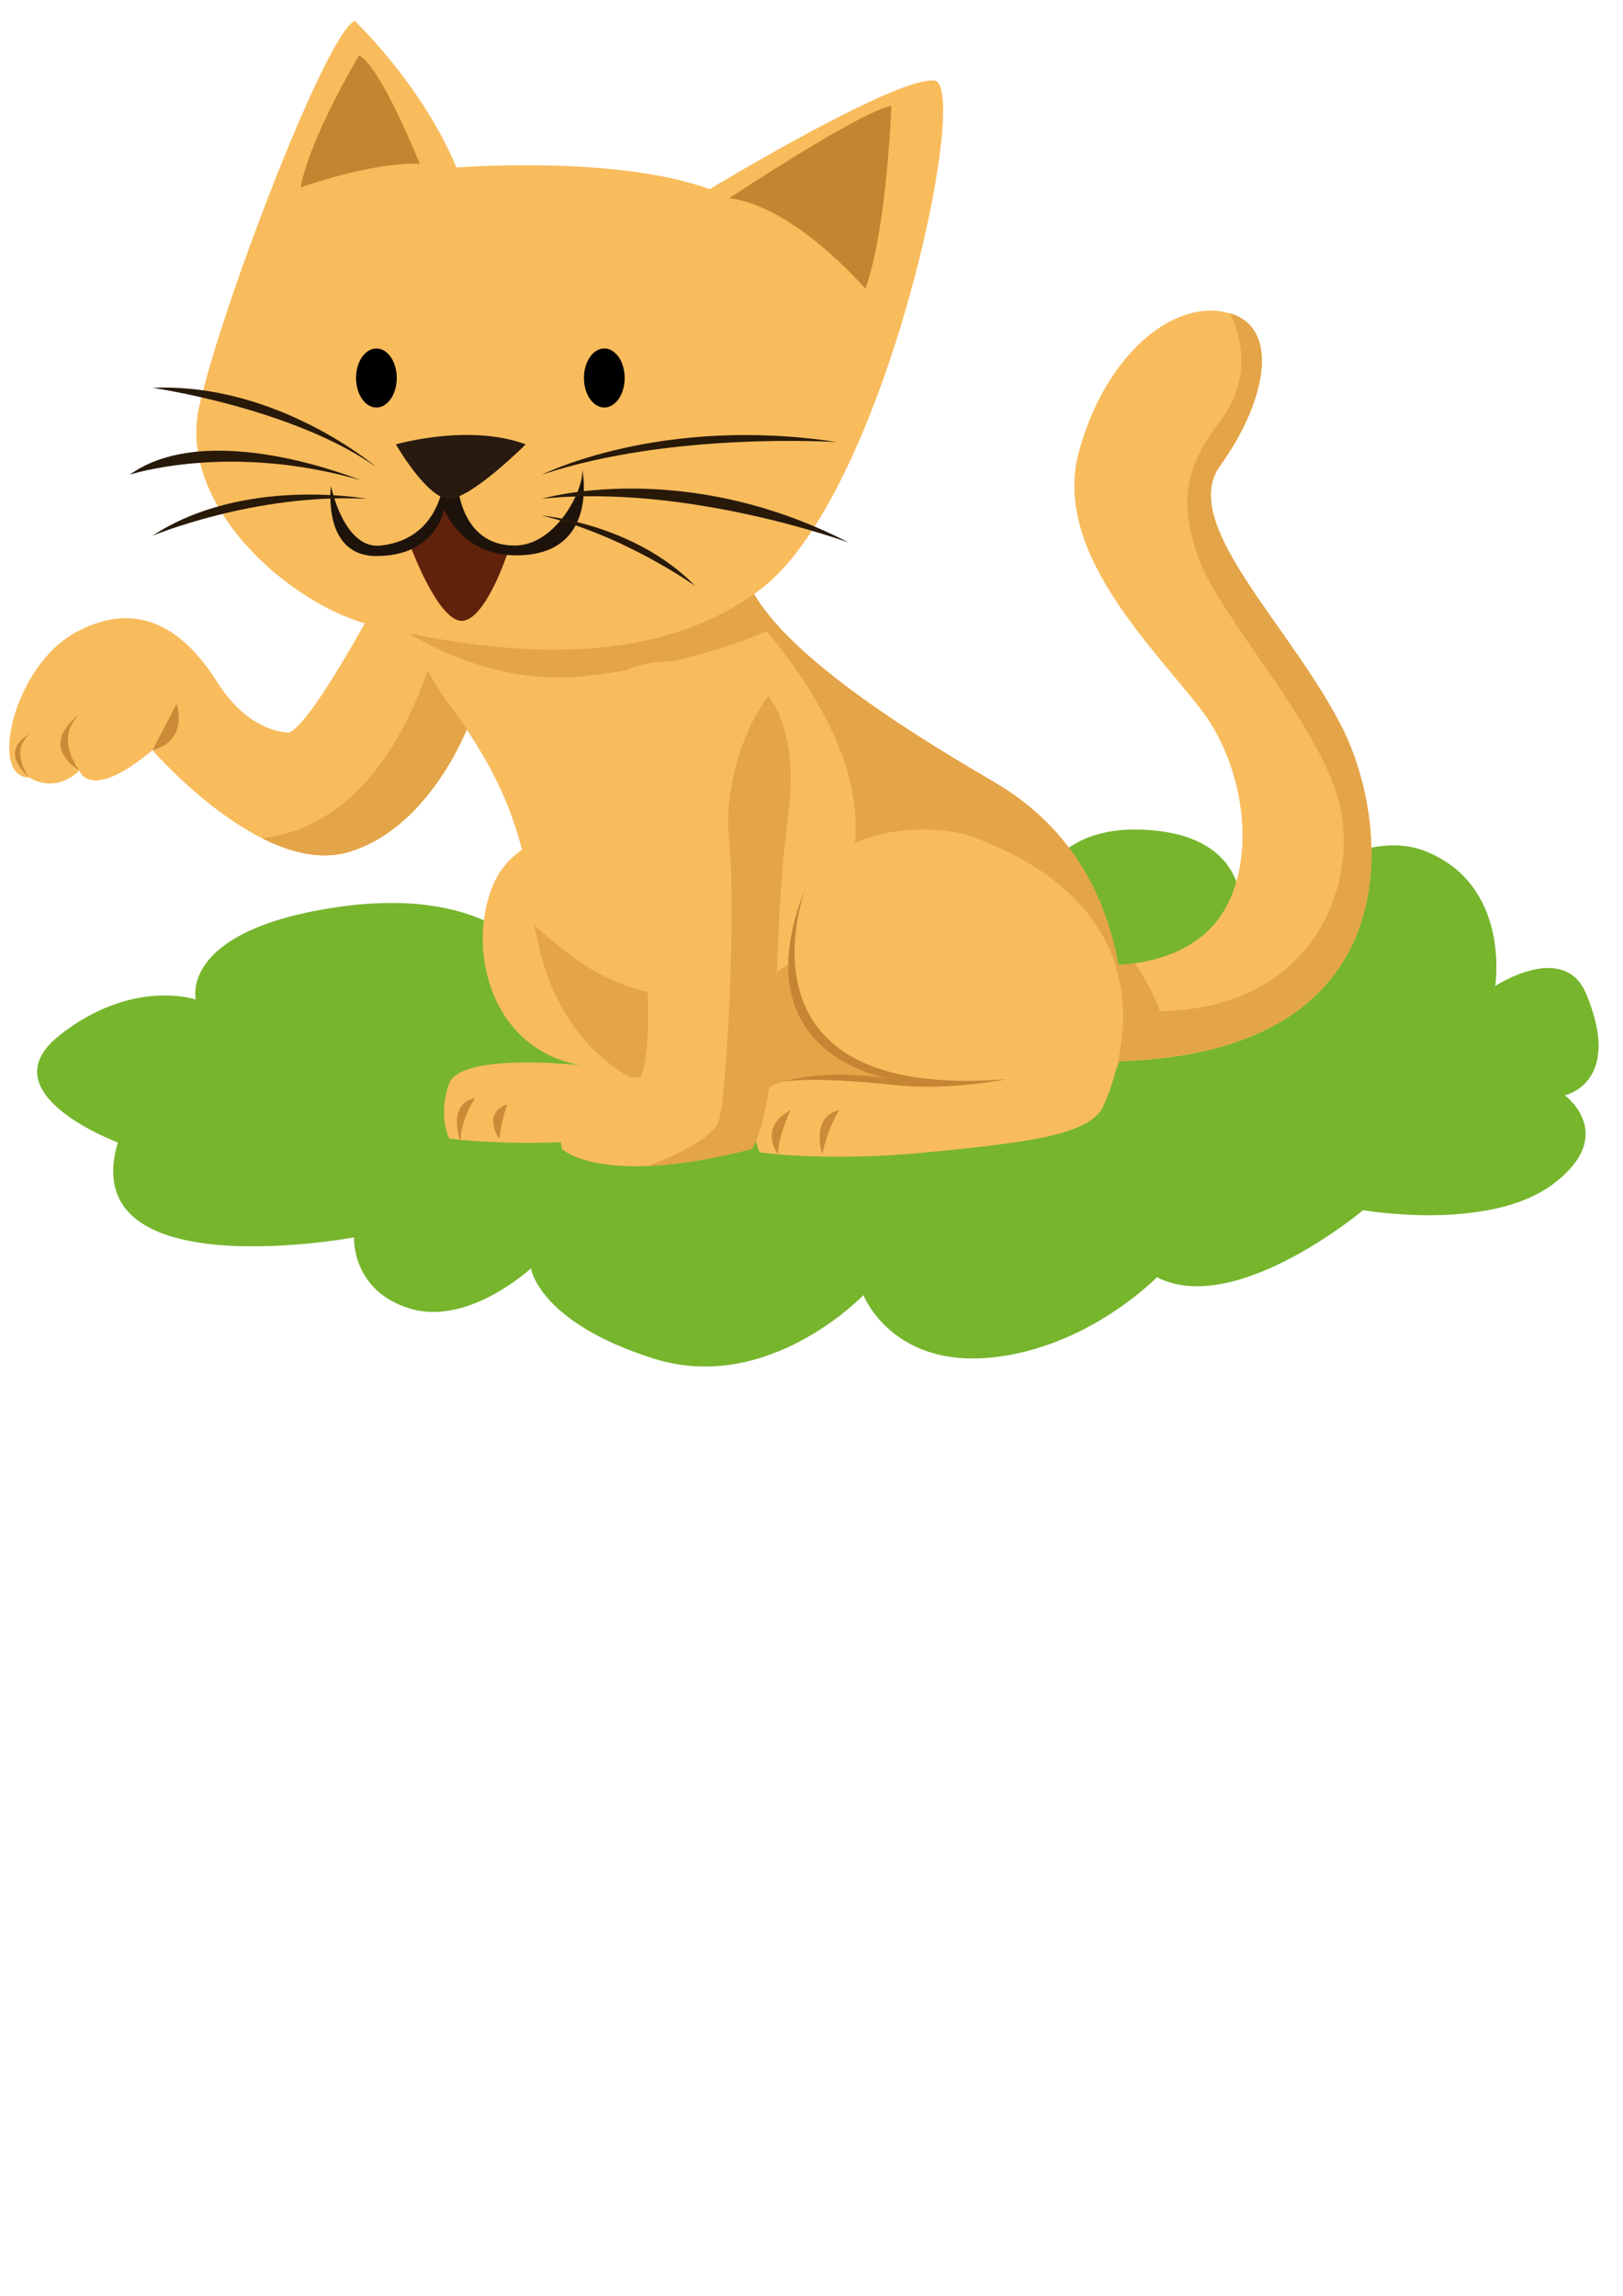 <?xml version="1.0" encoding="UTF-8" standalone="no"?>
<!-- Created with Inkscape (http://www.inkscape.org/) -->

<svg
   xmlns:dc="http://purl.org/dc/elements/1.1/"
   xmlns:cc="http://creativecommons.org/ns#"
   xmlns:rdf="http://www.w3.org/1999/02/22-rdf-syntax-ns#"
   xmlns:svg="http://www.w3.org/2000/svg"
   xmlns="http://www.w3.org/2000/svg"
   xmlns:sodipodi="http://sodipodi.sourceforge.net/DTD/sodipodi-0.dtd"
   xmlns:inkscape="http://www.inkscape.org/namespaces/inkscape"
   width="210mm"
   height="297mm"
   viewBox="0 0 744.094 1052.362"
   id="svg7885"
   version="1.1"
   inkscape:version="0.91 r13725"
   sodipodi:docname="Katze.svg">
  <defs
     id="defs7887">
    <clipPath
       clipPathUnits="userSpaceOnUse"
       id="clipPath4622">
      <path
         d="m 260.314,738.063 c 0,0 -5.875,4.191 -8.98,-2.39 l 0,0 c 0,0 -4.953,0.601 -7.468,-4.083 l 0,0 c -2.516,-4.683 0.748,-6.726 0.748,-6.726 l 0,0 c 0,0 -4.624,-7.853 3.435,-10.398 l 0,0 c 0,0 1.445,-8.606 8.896,-4.843 l 0,0 c 0,0 8.1,-7.533 13.095,1.192 l 0,0 c 0,0 11.763,-5.312 12.042,5.361 l 0,0 c 0,0 3.471,1.648 3.162,4.721 l 0,0 c -0.309,3.074 -3.436,4.679 -3.436,4.679 l 0,0 c 0,0 4.523,8.931 -5.622,8.698 l 0,0 c 0,0 -0.066,7.403 -6.482,4.869 l 0,0 c -1.801,1.566 -3.355,2.119 -4.65,2.119 l 0,0 c -3.116,0 -4.74,-3.199 -4.74,-3.199"
         id="path4624"
         inkscape:connector-curvature="0" />
    </clipPath>
    <clipPath
       clipPathUnits="userSpaceOnUse"
       id="clipPath4602">
      <path
         d="M 0,800 800,800 800,0 0,0 0,800 Z"
         id="path4604"
         inkscape:connector-curvature="0" />
    </clipPath>
    <clipPath
       clipPathUnits="userSpaceOnUse"
       id="clipPath4586">
      <path
         d="m 252.215,711.337 c 0,0 -18.168,-31.307 -15.295,-37.42 l 0,0 c 2.872,-6.112 35.732,-8.123 38.16,-2.148 l 0,0 c 2.427,5.975 0.1,38.918 -0.406,41.359 l 0,0 c -0.293,1.412 -5.815,4.155 -11.545,4.155 l 0,0 c -4.176,0 -8.461,-1.456 -10.914,-5.946"
         id="path4588"
         inkscape:connector-curvature="0" />
    </clipPath>
    <clipPath
       clipPathUnits="userSpaceOnUse"
       id="clipPath4574">
      <path
         d="M 0,800 800,800 800,0 0,0 0,800 Z"
         id="path4576"
         inkscape:connector-curvature="0" />
    </clipPath>
    <clipPath
       clipPathUnits="userSpaceOnUse"
       id="clipPath4562">
      <path
         d="m 298.304,747.184 c -8.317,3.684 -11.04,-4.687 -11.04,-4.687 l 0,0 c -13.29,1.069 -14.315,-11.418 -14.315,-11.418 l 0,0 c -10.611,-2.78 -4.563,-15.345 -4.563,-15.345 l 0,0 c -3.644,-1.885 0.435,-9.423 0.435,-9.423 l 0,0 c -3.38,-0.04 -3.528,-5.522 -0.314,-8.438 l 0,0 c -3.457,-1.413 -2.796,-9.653 1.897,-12.008 l 0,0 c -1.517,-4.097 4.289,-6.685 4.289,-6.685 l 0,0 c 0.073,-7.253 9.953,-8.915 9.953,-8.915 l 0,0 c 0.514,-2.281 3.335,-6.46 6.854,-3.945 l 0,0 c 1.431,-3.156 8.123,-4.296 11.18,-1.408 l 0,0 c 1.477,-2.331 10.928,-3.032 12.549,0.073 l 0,0 c 5.467,-2.902 12.286,1.098 13.309,4.968 l 0,0 c 8.892,-2.041 10.208,4.183 10.208,4.183 l 0,0 c 4.523,-2.507 10.638,3.262 10.08,7.636 l 0,0 c 2.244,-0.126 5.541,1.296 4.827,5.747 l 0,0 c 6.891,2.415 6.695,13.226 2.021,15.902 l 0,0 c 3.378,2.867 3.341,13.645 -1.553,15.278 l 0,0 c 4.399,3.844 0.014,11.67 -3.71,11.236 l 0,0 c 0.768,2.209 -0.563,10.004 -8.051,8.415 l 0,0 c 1.291,5.799 -8.191,11.64 -12.237,8.329 l 0,0 c -2.331,4.313 -12.245,5.354 -16.464,1.829 l 0,0 c -2.176,2.213 -4.417,2.99 -6.493,2.99 l 0,0 c -4.893,-0.001 -8.862,-4.314 -8.862,-4.314"
         id="path4564"
         inkscape:connector-curvature="0" />
    </clipPath>
    <clipPath
       clipPathUnits="userSpaceOnUse"
       id="clipPath4546">
      <path
         d="M 0,800 800,800 800,0 0,0 0,800 Z"
         id="path4548"
         inkscape:connector-curvature="0" />
    </clipPath>
    <clipPath
       clipPathUnits="userSpaceOnUse"
       id="clipPath4534">
      <path
         d="m 331.812,671.933 c 0,0 3.808,-16.171 4.405,-18.886 l 0,0 c 0,0 4.277,-0.347 6.365,0.608 l 0,0 c -0.387,5.993 -1.183,17.856 -1.672,21.797 l 0,0 c -0.175,1.414 -0.796,1.956 -1.64,1.956 l 0,0 c -2.353,0 -6.439,-4.206 -7.458,-5.475"
         id="path4536"
         inkscape:connector-curvature="0" />
    </clipPath>
    <clipPath
       clipPathUnits="userSpaceOnUse"
       id="clipPath4518">
      <path
         d="M 0,800 800,800 800,0 0,0 0,800 Z"
         id="path4520"
         inkscape:connector-curvature="0" />
    </clipPath>
    <clipPath
       clipPathUnits="userSpaceOnUse"
       id="clipPath4506">
      <path
         d="m 297.981,667.048 c -1.851,-0.444 -3.637,-0.888 -4.45,-0.842 l 0,0 c -0.073,0.005 4.536,-15.729 5.164,-17.909 l 0,0 c 0,0 3.439,-1.07 5.865,0.304 l 0,0 c -0.248,6.396 -0.871,17.615 -0.882,18.798 l 0,0 c -0.004,0.356 -0.393,0.495 -1.02,0.495 l 0,0 c -1.095,0 -2.915,-0.423 -4.677,-0.846"
         id="path4508"
         inkscape:connector-curvature="0" />
    </clipPath>
    <clipPath
       clipPathUnits="userSpaceOnUse"
       id="clipPath4490">
      <path
         d="M 0,800 800,800 800,0 0,0 0,800 Z"
         id="path4492"
         inkscape:connector-curvature="0" />
    </clipPath>
    <clipPath
       clipPathUnits="userSpaceOnUse"
       id="clipPath4478">
      <path
         d="m 280.384,672.664 c 0,0 4.604,-17.269 4.882,-18.036 l 0,0 c 0,0 2.663,-1.084 4.168,-1.068 l 0,0 c 0.089,3.861 0.253,12.313 0.044,14.639 l 0,0 c -0.264,2.938 -5.694,4.47 -8.776,4.47 l 0,0 c -0.109,0 -0.215,-0.002 -0.318,-0.005"
         id="path4480"
         inkscape:connector-curvature="0" />
    </clipPath>
    <clipPath
       clipPathUnits="userSpaceOnUse"
       id="clipPath4462">
      <path
         d="M 0,800 800,800 800,0 0,0 0,800 Z"
         id="path4464"
         inkscape:connector-curvature="0" />
    </clipPath>
    <clipPath
       clipPathUnits="userSpaceOnUse"
       id="clipPath4450">
      <path
         d="m 322.078,668.534 -0.025,-0.428 c 0,0 3.349,-11.678 3.662,-12.821 l 0,0 c 0.65,-0.162 1.822,-0.284 3.759,-0.045 l 0,0 c -0.189,4.337 -0.688,13.231 -1.349,15.956 l 0,0 c -0.194,0.8 -0.603,1.11 -1.12,1.111 l 0,0 c -1.802,0 -4.927,-3.773 -4.927,-3.773"
         id="path4452"
         inkscape:connector-curvature="0" />
    </clipPath>
    <clipPath
       clipPathUnits="userSpaceOnUse"
       id="clipPath4850">
      <path
         d="m 476.04,722.415 c -3.597,-0.15 -4.206,-1.472 -4.626,-6.098 l 0,0 c -0.422,-4.626 -2.944,-29.539 -4.206,-32.642 l 0,0 c -1.262,-3.103 3.364,-9.905 10.723,-8.607 l 0,0 c 7.36,1.299 12.617,5.613 13.248,8.607 l 0,0 c 0.627,2.978 -4.982,38.742 -14.965,38.743 l 0,0 c -0.058,0 -0.116,-10e-4 -0.174,-0.003"
         id="path4852"
         inkscape:connector-curvature="0" />
    </clipPath>
    <clipPath
       clipPathUnits="userSpaceOnUse"
       id="clipPath4838">
      <path
         d="M 0,800 800,800 800,0 0,0 0,800 Z"
         id="path4840"
         inkscape:connector-curvature="0" />
    </clipPath>
    <clipPath
       clipPathUnits="userSpaceOnUse"
       id="clipPath4822">
      <path
         d="m 526.293,687.369 c 0,0 -0.842,-15.562 9.041,-22.324 l 0,0 c 0,0 2.943,-7.812 3.154,-12.438 l 0,0 c 0,0 -7.808,-2.884 -6.107,-6.939 l 0,0 c 0.274,-0.652 11.364,-1.471 14.097,0 l 0,0 c 2.733,1.473 4.626,5.467 4.626,5.467 l 0,0 c 0,0 4.29,25.833 2.247,37.662 l 0,0 c -0.913,5.284 -6.412,7.547 -12.215,7.548 l 0,0 c -7.187,0 -14.843,-3.471 -14.843,-8.976"
         id="path4824"
         inkscape:connector-curvature="0" />
    </clipPath>
    <clipPath
       clipPathUnits="userSpaceOnUse"
       id="clipPath4810">
      <path
         d="M 0,800 800,800 800,0 0,0 0,800 Z"
         id="path4812"
         inkscape:connector-curvature="0" />
    </clipPath>
    <clipPath
       clipPathUnits="userSpaceOnUse"
       id="clipPath4794">
      <path
         d="m 482.978,675.068 c -0.581,-1.681 3.995,-14.471 5.046,-17.415 l 0,0 c 1.051,-2.944 0,-10.303 0,-10.303 l 0,0 c 0,0 -6.297,1.893 -6.303,-6.939 l 0,0 c 0,0 11.349,-1.892 16.817,0 l 0,0 c 0,0 2.313,2.524 3.153,5.047 l 0,0 c 0.842,2.523 1.683,11.354 3.575,15.139 l 0,0 c 1.892,3.785 2.313,7.17 0,14.308 l 0,0 c -1.32,4.074 -6.953,7.716 -12.368,7.716 l 0,0 c -4.074,0 -8.024,-2.061 -9.92,-7.553"
         id="path4796"
         inkscape:connector-curvature="0" />
    </clipPath>
    <clipPath
       clipPathUnits="userSpaceOnUse"
       id="clipPath4762">
      <path
         d="M 0,800 800,800 800,0 0,0 0,800 Z"
         id="path4764"
         inkscape:connector-curvature="0" />
    </clipPath>
    <clipPath
       clipPathUnits="userSpaceOnUse"
       id="clipPath4750">
      <path
         d="m 553.456,708.327 c -2.694,-4.836 -10.37,-6.306 -10.37,-6.306 l 0,0 c -3.603,-6.306 7.808,-5.676 7.808,-5.676 l 0,0 c 0,0 8.41,3.151 9.882,13.033 l 0,0 c 1.472,9.883 -6.874,13.04 -6.874,13.04 l 0,0 c 2.589,-2.519 2.249,-9.254 -0.446,-14.091"
         id="path4752"
         inkscape:connector-curvature="0" />
    </clipPath>
    <clipPath
       clipPathUnits="userSpaceOnUse"
       id="clipPath4738">
      <path
         d="M 0,800 800,800 800,0 0,0 0,800 Z"
         id="path4740"
         inkscape:connector-curvature="0" />
    </clipPath>
    <clipPath
       clipPathUnits="userSpaceOnUse"
       id="clipPath4726">
      <path
         d="m 451.018,718.846 c 0,0 -24.18,-6.251 -29.648,-7.018 l 0,0 c -5.466,-0.768 -7.569,-3.402 -9.041,-11.231 l 0,0 c -1.472,-7.829 -3.364,-12.529 -1.682,-13.228 l 0,0 c 1.682,-0.699 9.882,2.244 9.882,2.244 l 0,0 c 0,0 5.467,-9.479 9.252,-9.575 l 0,0 c 3.785,-0.097 14.508,7.331 14.508,7.331 l 0,0 c 0,0 13.247,-4.642 17.452,-5.614 l 0,0 c 0,0 6.729,-13.523 14.299,-16.71 l 0,0 c 7.569,-3.187 22.918,-7.602 36.586,-5.079 l 0,0 c 13.667,2.523 26.493,8.2 32.38,10.934 l 0,0 c 5.888,2.734 8.831,8.757 8.41,16.469 l 0,0 c -0.42,7.712 0.421,14.86 -6.097,14.86 l 0,0 c -6.518,0 -42.684,-4.415 -62.659,2.524 l 0,0 c 0,0 -2.07,24.963 -18.923,25.021 l 0,0 c -0.019,0 -0.039,0 -0.057,0 l 0,0 c -8.838,10e-4 -13.799,-7.363 -14.662,-10.928"
         id="path4728"
         inkscape:connector-curvature="0" />
    </clipPath>
    <clipPath
       clipPathUnits="userSpaceOnUse"
       id="clipPath4710">
      <path
         d="M 0,800 800,800 800,0 0,0 0,800 Z"
         id="path4712"
         inkscape:connector-curvature="0" />
    </clipPath>
    <clipPath
       clipPathUnits="userSpaceOnUse"
       id="clipPath4694">
      <path
         d="m 513.985,669.696 c 0,0 2.103,-4.52 3.785,-5.956 l 0,0 c 1.682,-1.436 2.523,-9.005 2.523,-9.005 l 0,0 c 0,0 -7.889,-0.563 -6.308,-5.07 l 0,0 c 0.344,-0.982 8.831,-0.865 12.616,0 l 0,0 c 3.784,0.864 5.464,4.892 5.464,4.892 l 0,0 c 0,0 1.048,13.424 0,18.891 l 0,0 c -0.607,3.166 -7.138,9.173 -12.201,9.173 l 0,0 c -3.681,0 -6.588,-3.175 -5.879,-12.925"
         id="path4696"
         inkscape:connector-curvature="0" />
    </clipPath>
    <clipPath
       clipPathUnits="userSpaceOnUse"
       id="clipPath4682">
      <path
         d="M 0,800 800,800 800,0 0,0 0,800 Z"
         id="path4684"
         inkscape:connector-curvature="0" />
    </clipPath>
    <clipPath
       clipPathUnits="userSpaceOnUse"
       id="clipPath4666">
      <path
         d="m 466.048,679.557 c 0,0 4.202,-14.519 5.884,-19.145 l 0,0 c 1.682,-4.626 1.472,-7.57 1.472,-7.57 l 0,0 c 0,0 -9.252,1.472 -8.2,-7.149 l 0,0 c 0,0 12.382,0.137 14.087,1.052 l 0,0 c 1.706,0.914 3.462,0.787 3.995,2.92 l 0,0 c 0.534,2.133 -0.193,16.708 0.955,20.876 l 0,0 c 0.894,3.246 -8.723,11.244 -14.513,11.245 l 0,0 c -1.646,0.001 -2.981,-0.645 -3.68,-2.229"
         id="path4668"
         inkscape:connector-curvature="0" />
    </clipPath>
    <clipPath
       clipPathUnits="userSpaceOnUse"
       id="clipPath4850-5">
      <path
         d="m 476.04,722.415 c -3.597,-0.15 -4.206,-1.472 -4.626,-6.098 l 0,0 c -0.422,-4.626 -2.944,-29.539 -4.206,-32.642 l 0,0 c -1.262,-3.103 3.364,-9.905 10.723,-8.607 l 0,0 c 7.36,1.299 12.617,5.613 13.248,8.607 l 0,0 c 0.627,2.978 -4.982,38.742 -14.965,38.743 l 0,0 c -0.058,0 -0.116,-10e-4 -0.174,-0.003"
         id="path4852-0"
         inkscape:connector-curvature="0" />
    </clipPath>
    <clipPath
       clipPathUnits="userSpaceOnUse"
       id="clipPath4838-1">
      <path
         d="M 0,800 800,800 800,0 0,0 0,800 Z"
         id="path4840-5"
         inkscape:connector-curvature="0" />
    </clipPath>
    <clipPath
       clipPathUnits="userSpaceOnUse"
       id="clipPath4822-7">
      <path
         d="m 526.293,687.369 c 0,0 -0.842,-15.562 9.041,-22.324 l 0,0 c 0,0 2.943,-7.812 3.154,-12.438 l 0,0 c 0,0 -7.808,-2.884 -6.107,-6.939 l 0,0 c 0.274,-0.652 11.364,-1.471 14.097,0 l 0,0 c 2.733,1.473 4.626,5.467 4.626,5.467 l 0,0 c 0,0 4.29,25.833 2.247,37.662 l 0,0 c -0.913,5.284 -6.412,7.547 -12.215,7.548 l 0,0 c -7.187,0 -14.843,-3.471 -14.843,-8.976"
         id="path4824-0"
         inkscape:connector-curvature="0" />
    </clipPath>
    <clipPath
       clipPathUnits="userSpaceOnUse"
       id="clipPath4810-4">
      <path
         d="M 0,800 800,800 800,0 0,0 0,800 Z"
         id="path4812-5"
         inkscape:connector-curvature="0" />
    </clipPath>
    <clipPath
       clipPathUnits="userSpaceOnUse"
       id="clipPath4794-9">
      <path
         d="m 482.978,675.068 c -0.581,-1.681 3.995,-14.471 5.046,-17.415 l 0,0 c 1.051,-2.944 0,-10.303 0,-10.303 l 0,0 c 0,0 -6.297,1.893 -6.303,-6.939 l 0,0 c 0,0 11.349,-1.892 16.817,0 l 0,0 c 0,0 2.313,2.524 3.153,5.047 l 0,0 c 0.842,2.523 1.683,11.354 3.575,15.139 l 0,0 c 1.892,3.785 2.313,7.17 0,14.308 l 0,0 c -1.32,4.074 -6.953,7.716 -12.368,7.716 l 0,0 c -4.074,0 -8.024,-2.061 -9.92,-7.553"
         id="path4796-2"
         inkscape:connector-curvature="0" />
    </clipPath>
    <clipPath
       clipPathUnits="userSpaceOnUse"
       id="clipPath4762-1">
      <path
         d="M 0,800 800,800 800,0 0,0 0,800 Z"
         id="path4764-6"
         inkscape:connector-curvature="0" />
    </clipPath>
    <clipPath
       clipPathUnits="userSpaceOnUse"
       id="clipPath4750-0">
      <path
         d="m 553.456,708.327 c -2.694,-4.836 -10.37,-6.306 -10.37,-6.306 l 0,0 c -3.603,-6.306 7.808,-5.676 7.808,-5.676 l 0,0 c 0,0 8.41,3.151 9.882,13.033 l 0,0 c 1.472,9.883 -6.874,13.04 -6.874,13.04 l 0,0 c 2.589,-2.519 2.249,-9.254 -0.446,-14.091"
         id="path4752-4"
         inkscape:connector-curvature="0" />
    </clipPath>
    <clipPath
       clipPathUnits="userSpaceOnUse"
       id="clipPath4738-3">
      <path
         d="M 0,800 800,800 800,0 0,0 0,800 Z"
         id="path4740-8"
         inkscape:connector-curvature="0" />
    </clipPath>
    <clipPath
       clipPathUnits="userSpaceOnUse"
       id="clipPath4726-6">
      <path
         d="m 451.018,718.846 c 0,0 -24.18,-6.251 -29.648,-7.018 l 0,0 c -5.466,-0.768 -7.569,-3.402 -9.041,-11.231 l 0,0 c -1.472,-7.829 -3.364,-12.529 -1.682,-13.228 l 0,0 c 1.682,-0.699 9.882,2.244 9.882,2.244 l 0,0 c 0,0 5.467,-9.479 9.252,-9.575 l 0,0 c 3.785,-0.097 14.508,7.331 14.508,7.331 l 0,0 c 0,0 13.247,-4.642 17.452,-5.614 l 0,0 c 0,0 6.729,-13.523 14.299,-16.71 l 0,0 c 7.569,-3.187 22.918,-7.602 36.586,-5.079 l 0,0 c 13.667,2.523 26.493,8.2 32.38,10.934 l 0,0 c 5.888,2.734 8.831,8.757 8.41,16.469 l 0,0 c -0.42,7.712 0.421,14.86 -6.097,14.86 l 0,0 c -6.518,0 -42.684,-4.415 -62.659,2.524 l 0,0 c 0,0 -2.07,24.963 -18.923,25.021 l 0,0 c -0.019,0 -0.039,0 -0.057,0 l 0,0 c -8.838,10e-4 -13.799,-7.363 -14.662,-10.928"
         id="path4728-2"
         inkscape:connector-curvature="0" />
    </clipPath>
    <clipPath
       clipPathUnits="userSpaceOnUse"
       id="clipPath4710-8">
      <path
         d="M 0,800 800,800 800,0 0,0 0,800 Z"
         id="path4712-5"
         inkscape:connector-curvature="0" />
    </clipPath>
    <clipPath
       clipPathUnits="userSpaceOnUse"
       id="clipPath4694-3">
      <path
         d="m 513.985,669.696 c 0,0 2.103,-4.52 3.785,-5.956 l 0,0 c 1.682,-1.436 2.523,-9.005 2.523,-9.005 l 0,0 c 0,0 -7.889,-0.563 -6.308,-5.07 l 0,0 c 0.344,-0.982 8.831,-0.865 12.616,0 l 0,0 c 3.784,0.864 5.464,4.892 5.464,4.892 l 0,0 c 0,0 1.048,13.424 0,18.891 l 0,0 c -0.607,3.166 -7.138,9.173 -12.201,9.173 l 0,0 c -3.681,0 -6.588,-3.175 -5.879,-12.925"
         id="path4696-4"
         inkscape:connector-curvature="0" />
    </clipPath>
    <clipPath
       clipPathUnits="userSpaceOnUse"
       id="clipPath4682-7">
      <path
         d="M 0,800 800,800 800,0 0,0 0,800 Z"
         id="path4684-2"
         inkscape:connector-curvature="0" />
    </clipPath>
    <clipPath
       clipPathUnits="userSpaceOnUse"
       id="clipPath4666-5">
      <path
         d="m 466.048,679.557 c 0,0 4.202,-14.519 5.884,-19.145 l 0,0 c 1.682,-4.626 1.472,-7.57 1.472,-7.57 l 0,0 c 0,0 -9.252,1.472 -8.2,-7.149 l 0,0 c 0,0 12.382,0.137 14.087,1.052 l 0,0 c 1.706,0.914 3.462,0.787 3.995,2.92 l 0,0 c 0.534,2.133 -0.193,16.708 0.955,20.876 l 0,0 c 0.894,3.246 -8.723,11.244 -14.513,11.245 l 0,0 c -1.646,0.001 -2.981,-0.645 -3.68,-2.229"
         id="path4668-8"
         inkscape:connector-curvature="0" />
    </clipPath>
    <clipPath
       clipPathUnits="userSpaceOnUse"
       id="clipPath7150">
      <path
         d="m 671.146,689.104 c 0,0 5.593,-31.103 2.943,-39.147 l 0,0 c 0,0 -8.871,0.303 -7.353,-8.044 l 0,0 c 0,0 3.635,-4.348 17.757,0 l 0,0 c 0,0 1.973,2.884 2.276,16.998 l 0,0 c 0.304,14.114 1.063,19.275 1.063,19.73 l 0,0 c 0,0.456 2.732,16.847 -8.196,17.757 l 0,0 c -0.705,0.059 -1.356,0.087 -1.956,0.087 l 0,0 c -8.702,0 -6.804,-5.821 -6.534,-7.381"
         id="path7152"
         inkscape:connector-curvature="0" />
    </clipPath>
    <clipPath
       clipPathUnits="userSpaceOnUse"
       id="clipPath7062">
      <path
         d="M 0,800 800,800 800,0 0,0 0,800 Z"
         id="path7064"
         inkscape:connector-curvature="0" />
    </clipPath>
    <clipPath
       clipPathUnits="userSpaceOnUse"
       id="clipPath7046">
      <path
         d="m 651.205,704.112 c 0,0 1.812,-7.393 4.856,-12.293 l 0,0 c 5.565,-8.954 6.375,-14.115 7.286,-17.908 l 0,0 c 0.91,-3.794 -0.304,-21.855 15.328,-26.712 l 0,0 c 15.633,-4.856 33.844,-1.517 37.335,0.76 l 0,0 c 3.491,2.276 3.795,6.07 3.036,12.596 l 0,0 c -0.76,6.526 -3.036,16.24 -11.99,22.462 l 0,0 c -8.955,6.222 -20.94,15.405 -23.126,22.917 l 0,0 c -1.172,4.027 -11.194,7.357 -19.863,7.358 l 0,0 c -7.501,0 -13.988,-2.492 -12.862,-9.18"
         id="path7048"
         inkscape:connector-curvature="0" />
    </clipPath>
    <clipPath
       clipPathUnits="userSpaceOnUse"
       id="clipPath7022">
      <path
         d="M 0,800 800,800 800,0 0,0 0,800 Z"
         id="path7024"
         inkscape:connector-curvature="0" />
    </clipPath>
    <clipPath
       clipPathUnits="userSpaceOnUse"
       id="clipPath7010">
      <path
         d="m 651.288,707.269 c 0,0 -7.823,-18.03 -10.1,-18.789 l 0,0 c 0,0 -3.642,-0.151 -6.677,5.616 l 0,0 c -3.036,5.767 -7.286,9.41 -13.205,5.615 l 0,0 c -5.918,-3.794 -8.195,-16.391 -4.401,-16.239 l 0,0 c 0,0 2.277,-1.973 4.705,0.759 l 0,0 c 0,0 0.911,-3.643 6.829,2.276 l 0,0 c 0,0 10.321,-14.265 18.365,-11.382 l 0,0 c 8.043,2.884 11.534,15.177 11.534,15.177 l 0,0 c 0,0 2.107,17.224 -5.361,17.225 l 0,0 c -0.516,0 -1.078,-0.083 -1.689,-0.258"
         id="path7012"
         inkscape:connector-curvature="0" />
    </clipPath>
    <clipPath
       clipPathUnits="userSpaceOnUse"
       id="clipPath6998">
      <path
         d="M 0,800 800,800 800,0 0,0 0,800 Z"
         id="path7000"
         inkscape:connector-curvature="0" />
    </clipPath>
    <clipPath
       clipPathUnits="userSpaceOnUse"
       id="clipPath6986">
      <path
         d="m 715.099,720 c -2.58,-11.127 6.831,-21.806 11.384,-28.867 l 0,0 c 4.553,-7.06 5.463,-18.891 0.91,-24.508 l 0,0 c -4.554,-5.615 -12.9,-3.937 -12.9,-3.937 l 0,0 c -12.294,1.678 -29.747,-10.025 1.214,-10.936 l 0,0 c 30.961,-0.91 28.684,26.257 23.98,37.336 l 0,0 c -4.893,11.519 -15.329,22.765 -11.384,29.267 l 0,0 c 3.947,6.502 5.92,15.201 0.911,17.022 l 0,0 c -0.59,0.215 -1.201,0.32 -1.825,0.32 l 0,0 c -4.667,0 -10.013,-5.881 -12.29,-15.697"
         id="path6988"
         inkscape:connector-curvature="0" />
    </clipPath>
  </defs>
  <sodipodi:namedview
     id="base"
     pagecolor="#ffffff"
     bordercolor="#666666"
     borderopacity="1.0"
     inkscape:pageopacity="0.0"
     inkscape:pageshadow="2"
     inkscape:zoom="0.35"
     inkscape:cx="375"
     inkscape:cy="520"
     inkscape:document-units="px"
     inkscape:current-layer="layer1"
     showgrid="false"
     inkscape:window-width="1680"
     inkscape:window-height="987"
     inkscape:window-x="1912"
     inkscape:window-y="-8"
     inkscape:window-maximized="1" />
  <g
     inkscape:label="Ebene 1"
     inkscape:groupmode="layer"
     id="layer1">
    <g
       id="g6962"
       transform="matrix(4.902,0,0,-4.099,54.023,523.69)">
      <path
         d="m 0,0 c 0,0 -12.306,5.46 -5.491,11.945 6.816,6.485 12.781,4.039 12.781,4.039 0,0 -1.598,7.538 12.718,10.242 14.317,2.704 18.631,-5.303 18.631,-5.303 0,0 3.872,9.337 12.766,8.705 8.894,-0.631 7.773,-8.122 7.773,-8.122 0,0 11.561,9.213 17.104,6.818 5.543,-2.394 8.626,-4.992 8.626,-4.992 0,0 -0.035,12.198 10.941,11.648 10.976,-0.55 9.147,-10.718 9.147,-10.718 0,0 9.874,11.81 17.274,8.319 8.055,-3.799 6.555,-15.082 6.555,-15.082 0,0 6.422,5.061 8.5,-0.867 3.5,-9.986 -2,-11.358 -2,-11.358 0,0 5,-4.344 -1,-9.844 -6,-5.5 -17.862,-3 -17.862,-3 0,0 -11.926,-12 -19.282,-7.5 0,0 -6.471,-8 -15.664,-9 -9.192,-1 -11.787,7 -11.787,7 0,0 -8.891,-11.173 -19.648,-7.087 -10.757,4.087 -11.443,10.087 -11.443,10.087 0,0 -5.844,-6.5 -11.329,-4.5 -5.485,2 -5.216,7.954 -5.216,7.954 0,0 -26.177,-5.816 -22.094,10.616"
         style="fill:#77b52d;fill-opacity:1;fill-rule:nonzero;stroke:none"
         id="path6964"
         inkscape:connector-curvature="0" />
    </g>
    <g
       id="g6966"
       transform="matrix(4.902,0,0,-4.099,309.654,383.379)">
      <path
         d="m 0,0 c -3.334,1.482 -14.174,2.634 -17.038,-5.398 -2.549,-7.152 -0.256,-18.428 8.192,-20.202 0,0 -11.22,1.501 -12.313,-2.046 -1.093,-3.548 0,-6.141 0,-6.141 0,0 6.192,-1.092 15.602,0 9.409,1.092 15.322,1.938 16.543,5.185 C 12.207,-25.354 19.486,-8.661 0,0"
         style="fill:#f8bc5d;fill-opacity:1;fill-rule:nonzero;stroke:none"
         id="path6968"
         inkscape:connector-curvature="0" />
    </g>
    <g
       id="g6970"
       transform="matrix(4.902,0,0,-4.099,211.257,523.853)">
      <path
         d="M 0,0 C 0,0 -1.418,4.297 1.337,5.011 1.337,5.011 -0.119,2.419 0,0"
         style="fill:#cb8b37;fill-opacity:1;fill-rule:nonzero;stroke:none"
         id="path6972"
         inkscape:connector-curvature="0" />
    </g>
    <g
       id="g6974"
       transform="matrix(4.902,0,0,-4.099,228.977,522.147)">
      <path
         d="M 0,0 C 0,0 -1.706,2.88 0.736,3.881 0.736,3.881 0.159,2.12 0,0"
         style="fill:#cb8b37;fill-opacity:1;fill-rule:nonzero;stroke:none"
         id="path6976"
         inkscape:connector-curvature="0" />
    </g>
    <g
       id="g6978"
       transform="matrix(4.902,0,0,-4.099,491.735,441.654)">
      <path
         d="M 0,0 C 0,0 8.347,-1.678 12.9,3.938 17.453,9.553 16.543,21.385 11.99,28.445 7.437,35.506 -1.973,46.185 0.607,57.312 3.187,68.44 9.713,74.51 14.722,72.689 19.73,70.868 17.757,62.169 13.811,55.667 9.865,49.165 20.302,37.919 25.194,26.4 29.898,15.32 32.175,-11.846 1.214,-10.936 -29.747,-10.025 -12.293,1.678 0,0"
         style="fill:#f8bc5d;fill-opacity:1;fill-rule:nonzero;stroke:none"
         id="path6980"
         inkscape:connector-curvature="0" />
    </g>
    <g
       transform="matrix(4.902,0,0,-4.099,-3010.714,3157.865)"
       id="g6982">
      <g
         id="g6984"
         clip-path="url(#clipPath6986)">
        <g
           id="g6990"
           transform="translate(729.214,735.377)">
          <path
             d="m 0,0 c 0,0 2.87,-5.946 -0.785,-11.826 -2.848,-4.58 -4.291,-8.263 -2.225,-15.335 2.066,-7.071 11.76,-19.149 13.349,-28.207 1.589,-9.058 -2.821,-22.447 -16.885,-22.685 -7.623,24.02 -30.422,1.232 -25.123,-3.218 5.299,-4.45 22.302,-4.291 26.911,-3.337 4.608,0.953 16.277,4.449 17.991,14.461 1.714,10.012 1.873,24.712 -3.689,31.267 -5.562,6.554 -12.077,13.32 -9.694,18.598 C 2.234,-15.004 8.731,-3.589 0,0"
             style="fill:#e4a448;fill-opacity:1;fill-rule:nonzero;stroke:none"
             id="path6992"
             inkscape:connector-curvature="0" />
        </g>
      </g>
    </g>
    <g
       transform="matrix(4.902,0,0,-4.099,-3010.714,3157.865)"
       id="g6994">
      <g
         id="g6996"
         clip-path="url(#clipPath6998)">
        <g
           id="g7002"
           transform="translate(651.288,707.269)">
          <path
             d="m 0,0 c 0,0 -7.823,-18.03 -10.1,-18.788 0,0 -3.642,-0.152 -6.678,5.615 -3.035,5.767 -7.284,9.41 -13.204,5.616 -5.919,-3.795 -8.195,-16.392 -4.401,-16.24 0,0 2.277,-1.973 4.705,0.759 0,0 0.911,-3.642 6.83,2.277 0,0 10.32,-14.267 18.364,-11.383 C 3.559,-29.26 7.05,-16.967 7.05,-16.967 7.05,-16.967 9.458,2.72 0,0"
             style="fill:#f8bc5d;fill-opacity:1;fill-rule:nonzero;stroke:none"
             id="path7004"
             inkscape:connector-curvature="0" />
        </g>
      </g>
    </g>
    <g
       transform="matrix(4.902,0,0,-4.099,-3010.714,3157.865)"
       id="g7006">
      <g
         id="g7008"
         clip-path="url(#clipPath7010)">
        <g
           id="g7014"
           transform="translate(655.704,702.235)">
          <path
             d="m 0,0 c 0,0 -3.527,-25.796 -18.875,-25.68 -15.349,0.117 5.334,-5.51 11.043,-2.776 5.709,2.734 11.541,10.044 12.439,16.718 C 5.504,-5.063 12.135,3.633 0,0"
             style="fill:#e4a448;fill-opacity:1;fill-rule:nonzero;stroke:none"
             id="path7016"
             inkscape:connector-curvature="0" />
        </g>
      </g>
    </g>
    <g
       transform="matrix(4.902,0,0,-4.099,-3010.714,3157.865)"
       id="g7018">
      <g
         id="g7020"
         clip-path="url(#clipPath7022)">
        <g
           id="g7026"
           transform="translate(628.44,686.508)">
          <path
             d="M 0,0 C 0,0 1.622,3.694 2.257,5.193 2.257,5.193 3.464,1.095 0,0"
             style="fill:#cb8b37;fill-opacity:1;fill-rule:nonzero;stroke:none"
             id="path7028"
             inkscape:connector-curvature="0" />
        </g>
        <g
           id="g7030"
           transform="translate(621.61,684.231)">
          <path
             d="M 0,0 C 0,0 -2.412,3.565 0,6.266 0,6.266 -4.002,3.109 0,0"
             style="fill:#cb8b37;fill-opacity:1;fill-rule:nonzero;stroke:none"
             id="path7032"
             inkscape:connector-curvature="0" />
        </g>
        <g
           id="g7034"
           transform="translate(616.905,683.472)">
          <path
             d="M 0,0 C 0,0 -1.873,2.735 0,4.801 0,4.801 -2.985,3.145 0,0"
             style="fill:#cb8b37;fill-opacity:1;fill-rule:nonzero;stroke:none"
             id="path7036"
             inkscape:connector-curvature="0" />
        </g>
        <g
           id="g7038"
           transform="translate(651.205,704.113)">
          <path
             d="m 0,0 c 0,0 1.812,-7.394 4.857,-12.293 5.564,-8.955 6.374,-14.115 7.284,-17.909 0.911,-3.794 -0.303,-21.855 15.329,-26.711 15.632,-4.857 33.845,-1.518 37.335,0.758 3.491,2.277 3.795,6.071 3.036,12.597 -0.759,6.526 -3.036,16.24 -11.99,22.462 C 46.897,-14.873 34.911,-5.691 32.725,1.821 30.539,9.333 -2.428,14.418 0,0"
             style="fill:#f8bc5d;fill-opacity:1;fill-rule:nonzero;stroke:none"
             id="path7040"
             inkscape:connector-curvature="0" />
        </g>
      </g>
    </g>
    <g
       transform="matrix(4.902,0,0,-4.099,-3010.714,3157.865)"
       id="g7042">
      <g
         id="g7044"
         clip-path="url(#clipPath7046)">
        <g
           id="g7050"
           transform="translate(658.612,673.779)">
          <path
             d="m 0,0 c 0,0 6.571,-9.295 12.088,-12.56 6.648,-3.935 15.66,-3.593 21.045,6.577 C 41.642,10.089 25.562,27.95 23.756,30.976 21.95,34.002 54.847,16.033 59.153,-1.185 63.46,-18.402 67.129,-24.026 54.079,-28.181 41.03,-32.336 21.58,-32.704 12.088,-26.189 2.596,-19.673 1.562,-18.528 0.848,-15.602 0.134,-12.677 0.798,-1.91 0,0"
             style="fill:#e4a448;fill-opacity:1;fill-rule:nonzero;stroke:none"
             id="path7052"
             inkscape:connector-curvature="0" />
        </g>
        <g
           id="g7054"
           transform="translate(647.872,703.412)">
          <path
             d="M 0,0 C 0,0 9.222,-10.123 20.924,-8.623 32.626,-7.124 46.477,-1.696 45.677,6.317 44.981,13.284 -0.062,15.083 0,0"
             style="fill:#e4a448;fill-opacity:1;fill-rule:nonzero;stroke:none"
             id="path7056"
             inkscape:connector-curvature="0" />
        </g>
      </g>
    </g>
    <g
       transform="matrix(4.902,0,0,-4.099,-3010.714,3157.865)"
       clip-path="url(#clipPath7062)"
       id="g7060">
      <g
         transform="translate(697.545,649.717)"
         id="g7066">
        <path
           inkscape:connector-curvature="0"
           id="path7068"
           style="fill:#cb8b37;fill-opacity:1;fill-rule:nonzero;stroke:none"
           d="M 0,0 C 0,0 7.761,-0.357 10.82,0 10.82,0 3.917,-1.584 0,0" />
      </g>
      <g
         transform="translate(656.871,751.667)"
         id="g7070">
        <path
           inkscape:connector-curvature="0"
           id="path7072"
           style="fill:#f8bc5d;fill-opacity:1;fill-rule:nonzero;stroke:none"
           d="m 0,0 c 0,0 14.975,1.417 23.676,-2.428 0,0 17.605,12.748 21.045,12.141 C 48.161,9.106 40.067,-36.496 28.533,-47.084 16.998,-57.672 0,-53.34 -7.69,-51.256 c -7.689,2.083 -18.414,13.36 -16.391,24.416 2.024,11.056 11.94,42.017 14.57,43.231 0,0 6.273,-7.083 9.511,-16.391" />
      </g>
      <g
         transform="translate(682.368,748.227)"
         id="g7074">
        <path
           inkscape:connector-curvature="0"
           id="path7076"
           style="fill:#c38630;fill-opacity:1;fill-rule:nonzero;stroke:none"
           d="m 0,0 c 0,0 12.546,9.916 15.177,10.32 0,0 -0.405,-13.76 -2.428,-20.438 0,0 -6.678,9.309 -12.749,10.118" />
      </g>
      <g
         transform="translate(653.442,752.066)"
         id="g7078">
        <path
           inkscape:connector-curvature="0"
           id="path7080"
           style="fill:#c38630;fill-opacity:1;fill-rule:nonzero;stroke:none"
           d="m 0,0 c 0,0 -3.593,10.802 -5.678,12.147 0,0 -4.654,-9.308 -5.463,-14.772 0,0 6.666,2.88 11.141,2.625" />
      </g>
      <g
         transform="translate(652.52,709.475)"
         id="g7082">
        <path
           inkscape:connector-curvature="0"
           id="path7084"
           style="fill:#60220a;fill-opacity:1;fill-rule:nonzero;stroke:none"
           d="m 0,0 c 0,0 2.529,-8.297 4.755,-8.499 2.226,-0.202 4.351,7.487 4.351,7.487 0,0 -4.553,0.383 -5.565,6.161 C 3.541,5.149 2.428,0.506 0,0" />
      </g>
      <g
         transform="translate(656.92,717.064)"
         id="g7086">
        <path
           inkscape:connector-curvature="0"
           id="path7088"
           style="fill:#1e130b;fill-opacity:1;fill-rule:nonzero;stroke:none"
           d="m 0,0 c 0,0 -0.017,-7.671 5.415,-7.674 3.918,-0.002 6.678,6.623 6.273,8.768 0,0 1.84,-9.99 -6.287,-9.862 -5.045,0.08 -6.617,5.165 -6.617,5.165 0,0 -0.654,-5.244 -6.32,-5.244 -5.1,0 -4.249,7.835 -4.249,7.835 0,0 1.194,-7.12 4.654,-6.662 C -1.365,-6.91 -1.214,0 -1.214,0 L 0,0 Z" />
      </g>
      <g
         transform="translate(651.205,720.706)"
         id="g7090">
        <path
           inkscape:connector-curvature="0"
           id="path7092"
           style="fill:#281a0f;fill-opacity:1;fill-rule:nonzero;stroke:none"
           d="M 0,0 C 0,0 6.825,2.369 12.141,0 12.141,0 6.88,-6.295 4.857,-6.082 2.833,-5.868 0,0 0,0" />
      </g>
      <g
         transform="translate(664.864,717.317)"
         id="g7094">
        <path
           inkscape:connector-curvature="0"
           id="path7096"
           style="fill:#281909;fill-opacity:1;fill-rule:nonzero;stroke:none"
           d="M 0,0 C 0,0 11.079,6.678 27.622,3.642 27.622,3.642 12.142,4.857 0,0" />
      </g>
      <g
         transform="translate(664.864,714.624)"
         id="g7098">
        <path
           inkscape:connector-curvature="0"
           id="path7100"
           style="fill:#281909;fill-opacity:1;fill-rule:nonzero;stroke:none"
           d="M 0,0 C 0,0 13.204,4.665 28.684,-4.896 28.684,-4.896 13.659,1.709 0,0" />
      </g>
      <g
         transform="translate(664.864,712.745)"
         id="g7102">
        <path
           inkscape:connector-curvature="0"
           id="path7104"
           style="fill:#281909;fill-opacity:1;fill-rule:nonzero;stroke:none"
           d="M 0,0 C 0,0 8.651,-0.892 14.342,-7.874 14.342,-7.874 7.694,-2.185 0,0" />
      </g>
      <g
         transform="translate(649.384,718.157)"
         id="g7106">
        <path
           inkscape:connector-curvature="0"
           id="path7108"
           style="fill:#281909;fill-opacity:1;fill-rule:nonzero;stroke:none"
           d="M 0,0 C 0,0 -9.258,9.48 -20.944,8.873 -20.944,8.873 -7.783,6.611 0,0" />
      </g>
      <g
         transform="translate(647.872,716.71)"
         id="g7110">
        <path
           inkscape:connector-curvature="0"
           id="path7112"
           style="fill:#281909;fill-opacity:1;fill-rule:nonzero;stroke:none"
           d="m 0,0 c 0,0 -14.12,6.981 -21.557,0.607 0,0 9.27,3.643 21.557,-0.607" />
      </g>
      <g
         transform="translate(648.473,714.619)"
         id="g7114">
        <path
           inkscape:connector-curvature="0"
           id="path7116"
           style="fill:#281909;fill-opacity:1;fill-rule:nonzero;stroke:none"
           d="m 0,0 c 0,0 -11.534,2.546 -20.034,-4.132 0,0 9.562,4.773 20.034,4.132" />
      </g>
      <g
         transform="translate(651.288,728.129)"
         id="g7118">
        <path
           inkscape:connector-curvature="0"
           id="path7120"
           style="fill:#000000;fill-opacity:1;fill-rule:nonzero;stroke:none"
           d="m 0,0 c 0,-1.824 -0.853,-3.302 -1.904,-3.302 -1.052,0 -1.905,1.478 -1.905,3.302 0,1.824 0.853,3.302 1.905,3.302 C -0.853,3.302 0,1.824 0,0" />
      </g>
      <g
         transform="translate(672.604,728.129)"
         id="g7122">
        <path
           inkscape:connector-curvature="0"
           id="path7124"
           style="fill:#000000;fill-opacity:1;fill-rule:nonzero;stroke:none"
           d="m 0,0 c 0,-1.824 -0.853,-3.302 -1.904,-3.302 -1.052,0 -1.905,1.478 -1.905,3.302 0,1.824 0.853,3.302 1.905,3.302 C -0.853,3.302 0,1.824 0,0" />
      </g>
      <g
         transform="translate(705.148,676.819)"
         id="g7126">
        <path
           inkscape:connector-curvature="0"
           id="path7128"
           style="fill:#f8bc5d;fill-opacity:1;fill-rule:nonzero;stroke:none"
           d="m 0,0 c -3.334,1.482 -12.872,1.727 -15.857,-6.261 -3.574,-9.564 -0.194,-19.068 8.254,-20.841 0,0 -11.22,1.501 -12.313,-2.047 -1.093,-3.548 0,-6.141 0,-6.141 0,0 6.192,-1.092 15.601,0 9.41,1.092 15.322,1.938 16.543,5.185 C 13.449,-26.857 19.486,-8.661 0,0" />
      </g>
      <g
         transform="translate(686.946,641.311)"
         id="g7130">
        <path
           inkscape:connector-curvature="0"
           id="path7132"
           style="fill:#cb8b37;fill-opacity:1;fill-rule:nonzero;stroke:none"
           d="M 0,0 C 0,0 -1.918,2.992 1.189,4.949 1.189,4.949 -0.006,2.096 0,0" />
      </g>
      <g
         transform="translate(691.084,641.311)"
         id="g7134">
        <path
           inkscape:connector-curvature="0"
           id="path7136"
           style="fill:#cb8b37;fill-opacity:1;fill-rule:nonzero;stroke:none"
           d="M 0,0 C 0,0 -1.158,4.135 1.567,4.949 1.567,4.949 0.477,2.81 0,0" />
      </g>
      <g
         transform="translate(689.553,671.199)"
         id="g7138">
        <path
           inkscape:connector-curvature="0"
           id="path7140"
           style="fill:#c58532;fill-opacity:1;fill-rule:nonzero;stroke:none"
           d="m 0,0 c 0,0 -7.767,-24.044 18.812,-21.482 0,0 -5.38,-1.268 -10.019,-0.704 -4.64,0.564 -8.056,0.809 -10.758,0.465 0,0 3.644,1.461 9.737,0.289 0,0 -14.15,2.61 -7.772,21.432" />
      </g>
      <g
         transform="translate(671.146,689.104)"
         id="g7142">
        <path
           inkscape:connector-curvature="0"
           id="path7144"
           style="fill:#f8bc5d;fill-opacity:1;fill-rule:nonzero;stroke:none"
           d="m 0,0 c 0,0 5.592,-31.103 2.943,-39.147 0,0 -8.871,0.303 -7.353,-8.044 0,0 3.635,-4.349 17.757,0 0,0 1.973,2.884 2.276,16.998 0.304,14.115 1.063,19.275 1.063,19.73 0,0.456 2.731,16.847 -8.196,17.757 C -2.437,8.205 -0.289,1.668 0,0" />
      </g>
    </g>
    <g
       transform="matrix(4.902,0,0,-4.099,-3010.714,3157.865)"
       id="g7146">
      <g
         id="g7148"
         clip-path="url(#clipPath7150)">
        <g
           id="g7154"
           transform="translate(674.716,639.98)">
          <path
             d="m 0,0 c 0,0 5.812,2.502 6.64,4.898 0.829,2.395 1.672,24.41 1.012,31.677 -0.66,7.268 2.686,16.641 5.767,18.074 3.082,1.433 0.523,-30.869 0.883,-34.123 C 14.663,17.273 14.62,2.265 8.74,0.727 2.86,-0.812 0,0 0,0"
             style="fill:#e4a448;fill-opacity:1;fill-rule:nonzero;stroke:none"
             id="path7156"
             inkscape:connector-curvature="0" />
        </g>
      </g>
    </g>
  </g>
</svg>
